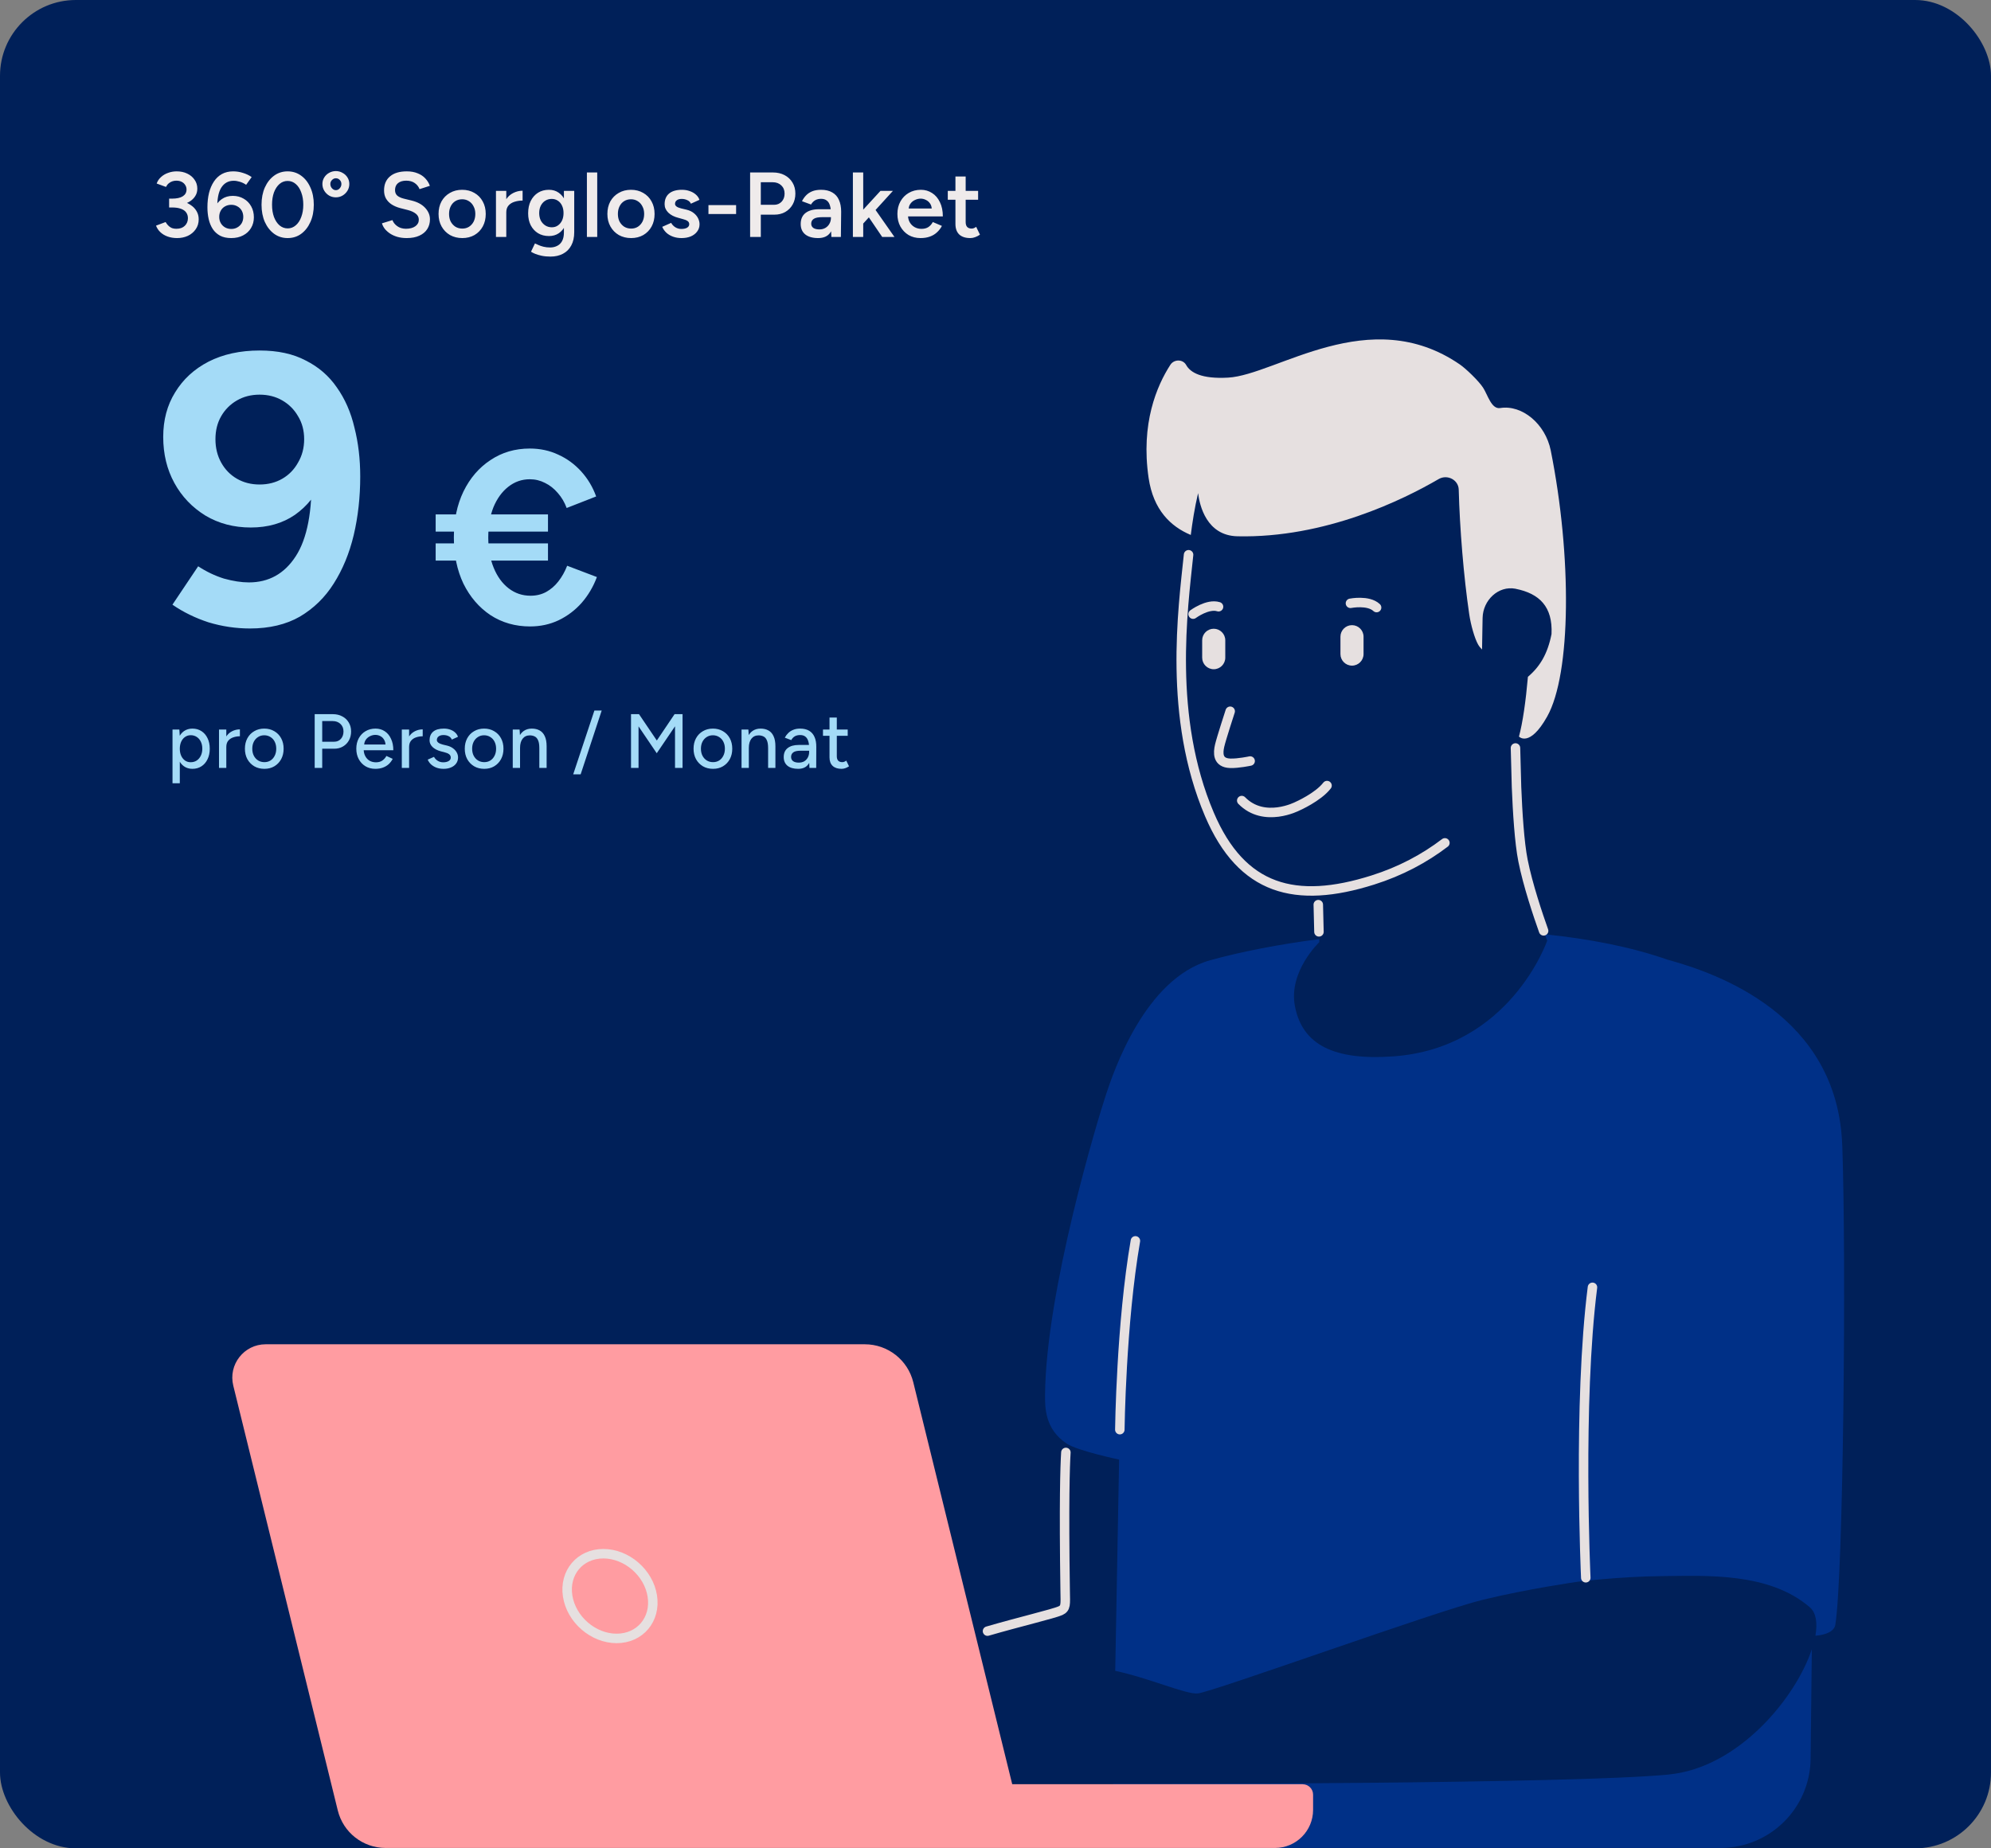 <?xml version="1.0" encoding="UTF-8"?> <svg xmlns="http://www.w3.org/2000/svg" width="420" height="390" viewBox="0 0 420 390" fill="none"><rect x="0" y="0" width="420" height="390" fill="#808080" stroke="none"/><g clip-path="url(#clip0_598_445)"><rect width="420" height="390" rx="16" fill="#002059"></rect><path d="M37.366 50.233C36.627 50.233 35.953 50.123 35.344 49.903C34.735 49.682 34.223 49.371 33.808 48.969C33.393 48.568 33.095 48.114 32.914 47.608L34.936 46.85C35.04 47.032 35.182 47.233 35.364 47.453C35.545 47.673 35.785 47.868 36.083 48.036C36.381 48.192 36.764 48.27 37.23 48.27C37.969 48.27 38.552 48.062 38.98 47.647C39.421 47.22 39.641 46.682 39.641 46.034C39.641 45.567 39.518 45.165 39.272 44.828C39.038 44.491 38.669 44.232 38.163 44.05C37.671 43.869 37.049 43.778 36.297 43.778H35.675V42.184H36.239C37.029 42.184 37.762 42.275 38.436 42.456C39.123 42.638 39.725 42.91 40.244 43.273C40.775 43.623 41.184 44.05 41.469 44.556C41.767 45.062 41.916 45.632 41.916 46.267C41.916 47.084 41.702 47.79 41.274 48.386C40.859 48.983 40.309 49.443 39.622 49.767C38.935 50.078 38.183 50.233 37.366 50.233ZM35.675 43.428V41.912H36.297C37.295 41.912 38.053 41.743 38.572 41.406C39.09 41.069 39.349 40.596 39.349 39.987C39.349 39.637 39.259 39.326 39.077 39.054C38.909 38.769 38.662 38.542 38.338 38.373C38.014 38.205 37.632 38.12 37.191 38.12C36.906 38.12 36.627 38.166 36.355 38.257C36.083 38.347 35.83 38.49 35.597 38.684C35.364 38.879 35.169 39.131 35.014 39.443L33.05 38.723C33.244 38.179 33.555 37.719 33.983 37.343C34.411 36.954 34.91 36.662 35.48 36.468C36.051 36.26 36.647 36.157 37.269 36.157C38.099 36.157 38.837 36.312 39.486 36.623C40.147 36.934 40.665 37.369 41.041 37.926C41.43 38.47 41.624 39.099 41.624 39.812C41.624 40.408 41.475 40.933 41.177 41.387C40.892 41.84 40.497 42.223 39.991 42.534C39.486 42.832 38.909 43.059 38.261 43.214C37.626 43.357 36.945 43.428 36.219 43.428H35.675ZM48.772 50.233C47.852 50.233 47.068 50.065 46.42 49.728C45.785 49.378 45.273 48.911 44.884 48.328C44.495 47.732 44.21 47.045 44.028 46.267C43.847 45.476 43.756 44.634 43.756 43.739C43.756 42.651 43.866 41.646 44.087 40.726C44.32 39.805 44.663 39.002 45.117 38.315C45.571 37.628 46.135 37.096 46.809 36.721C47.495 36.345 48.293 36.157 49.2 36.157C49.9 36.157 50.587 36.267 51.261 36.487C51.948 36.695 52.557 36.986 53.089 37.362L51.922 38.995C51.52 38.71 51.08 38.496 50.6 38.354C50.133 38.211 49.699 38.14 49.297 38.14C48.169 38.14 47.295 38.626 46.672 39.598C46.063 40.57 45.785 42.08 45.836 44.128L45.37 43.778C45.668 43.039 46.141 42.45 46.789 42.009C47.437 41.555 48.208 41.328 49.103 41.328C49.971 41.328 50.742 41.529 51.416 41.931C52.09 42.32 52.615 42.858 52.991 43.545C53.367 44.219 53.555 44.99 53.555 45.859C53.555 46.701 53.354 47.453 52.953 48.114C52.564 48.775 52.006 49.294 51.28 49.669C50.568 50.045 49.731 50.233 48.772 50.233ZM48.792 48.309C49.271 48.309 49.699 48.198 50.075 47.978C50.464 47.758 50.768 47.459 50.989 47.084C51.209 46.695 51.319 46.254 51.319 45.761C51.319 45.269 51.209 44.828 50.989 44.439C50.768 44.05 50.464 43.752 50.075 43.545C49.699 43.325 49.271 43.214 48.792 43.214C48.299 43.214 47.858 43.325 47.47 43.545C47.094 43.752 46.795 44.05 46.575 44.439C46.355 44.828 46.245 45.269 46.245 45.761C46.245 46.254 46.355 46.695 46.575 47.084C46.795 47.459 47.094 47.758 47.47 47.978C47.858 48.198 48.299 48.309 48.792 48.309ZM60.673 50.233C59.61 50.233 58.664 49.935 57.834 49.339C57.005 48.73 56.35 47.9 55.87 46.85C55.404 45.787 55.17 44.569 55.17 43.195C55.17 41.821 55.404 40.609 55.87 39.559C56.35 38.496 56.998 37.667 57.815 37.071C58.644 36.461 59.597 36.157 60.673 36.157C61.749 36.157 62.701 36.461 63.531 37.071C64.361 37.667 65.009 38.496 65.475 39.559C65.955 40.609 66.195 41.821 66.195 43.195C66.195 44.569 65.955 45.787 65.475 46.85C65.009 47.9 64.361 48.73 63.531 49.339C62.714 49.935 61.762 50.233 60.673 50.233ZM60.692 48.192C61.327 48.192 61.891 47.978 62.384 47.55C62.889 47.122 63.278 46.533 63.55 45.781C63.836 45.029 63.978 44.167 63.978 43.195C63.978 42.223 63.836 41.361 63.55 40.609C63.278 39.844 62.889 39.248 62.384 38.82C61.891 38.393 61.321 38.179 60.673 38.179C60.025 38.179 59.454 38.393 58.962 38.82C58.469 39.248 58.08 39.838 57.795 40.59C57.523 41.341 57.387 42.21 57.387 43.195C57.387 44.167 57.523 45.029 57.795 45.781C58.08 46.533 58.469 47.122 58.962 47.55C59.467 47.978 60.044 48.192 60.692 48.192ZM70.849 41.639C70.331 41.639 69.858 41.516 69.43 41.27C69.002 41.011 68.659 40.667 68.399 40.24C68.14 39.812 68.01 39.339 68.01 38.82C68.01 38.315 68.14 37.855 68.399 37.44C68.659 37.025 69.002 36.701 69.43 36.468C69.87 36.221 70.344 36.098 70.849 36.098C71.355 36.098 71.821 36.221 72.249 36.468C72.69 36.701 73.04 37.025 73.299 37.44C73.558 37.855 73.688 38.315 73.688 38.82C73.688 39.339 73.558 39.812 73.299 40.24C73.04 40.667 72.69 41.011 72.249 41.27C71.821 41.516 71.355 41.639 70.849 41.639ZM70.849 40.123C71.173 40.123 71.445 39.993 71.666 39.734C71.899 39.475 72.016 39.17 72.016 38.82C72.016 38.483 71.899 38.198 71.666 37.965C71.445 37.731 71.173 37.615 70.849 37.615C70.538 37.615 70.266 37.738 70.032 37.984C69.799 38.218 69.683 38.496 69.683 38.82C69.683 39.17 69.799 39.475 70.032 39.734C70.266 39.993 70.538 40.123 70.849 40.123ZM85.8 50.233C85.087 50.233 84.432 50.149 83.836 49.981C83.253 49.812 82.734 49.579 82.281 49.281C81.84 48.983 81.47 48.652 81.172 48.289C80.887 47.913 80.686 47.524 80.57 47.122L82.786 46.442C82.955 46.922 83.285 47.343 83.778 47.706C84.27 48.069 84.879 48.257 85.605 48.27C86.448 48.27 87.115 48.095 87.608 47.745C88.1 47.395 88.347 46.934 88.347 46.364C88.347 45.846 88.139 45.424 87.725 45.1C87.31 44.763 86.752 44.504 86.052 44.323L84.38 43.895C83.745 43.726 83.168 43.48 82.65 43.156C82.144 42.832 81.743 42.424 81.445 41.931C81.159 41.439 81.017 40.855 81.017 40.181C81.017 38.911 81.432 37.926 82.261 37.226C83.091 36.513 84.277 36.157 85.819 36.157C86.688 36.157 87.446 36.293 88.094 36.565C88.755 36.824 89.299 37.187 89.727 37.654C90.155 38.107 90.472 38.626 90.68 39.209L88.502 39.909C88.308 39.391 87.971 38.963 87.491 38.626C87.012 38.289 86.415 38.12 85.703 38.12C84.964 38.12 84.38 38.295 83.953 38.645C83.538 38.995 83.331 39.481 83.331 40.104C83.331 40.609 83.493 41.004 83.817 41.29C84.154 41.562 84.607 41.769 85.178 41.912L86.85 42.32C88.068 42.618 89.014 43.13 89.688 43.856C90.362 44.582 90.699 45.386 90.699 46.267C90.699 47.045 90.511 47.732 90.135 48.328C89.76 48.924 89.202 49.391 88.463 49.728C87.737 50.065 86.85 50.233 85.8 50.233ZM97.528 50.233C96.556 50.233 95.687 50.019 94.922 49.592C94.171 49.151 93.581 48.548 93.153 47.783C92.725 47.019 92.512 46.137 92.512 45.139C92.512 44.141 92.719 43.26 93.134 42.495C93.561 41.73 94.151 41.134 94.903 40.706C95.655 40.266 96.517 40.045 97.489 40.045C98.461 40.045 99.323 40.266 100.075 40.706C100.827 41.134 101.41 41.73 101.825 42.495C102.253 43.26 102.466 44.141 102.466 45.139C102.466 46.137 102.259 47.019 101.844 47.783C101.429 48.548 100.846 49.151 100.094 49.592C99.343 50.019 98.487 50.233 97.528 50.233ZM97.528 48.231C98.059 48.231 98.532 48.101 98.947 47.842C99.362 47.57 99.686 47.207 99.919 46.753C100.153 46.286 100.269 45.748 100.269 45.139C100.269 44.53 100.146 43.999 99.9 43.545C99.667 43.078 99.343 42.715 98.928 42.456C98.513 42.184 98.033 42.048 97.489 42.048C96.945 42.048 96.465 42.178 96.05 42.437C95.635 42.696 95.311 43.059 95.078 43.526C94.845 43.992 94.728 44.53 94.728 45.139C94.728 45.748 94.845 46.286 95.078 46.753C95.324 47.207 95.655 47.57 96.07 47.842C96.497 48.101 96.984 48.231 97.528 48.231ZM106.062 44.828C106.062 43.778 106.263 42.916 106.664 42.242C107.066 41.568 107.585 41.069 108.22 40.745C108.868 40.408 109.542 40.24 110.242 40.24V42.32C109.646 42.32 109.082 42.404 108.55 42.573C108.032 42.728 107.611 42.988 107.287 43.35C106.963 43.714 106.8 44.193 106.8 44.789L106.062 44.828ZM104.623 50V40.279H106.8V50H104.623ZM116.136 54.141C115.449 54.141 114.827 54.083 114.269 53.966C113.725 53.85 113.265 53.714 112.889 53.558C112.513 53.403 112.221 53.253 112.014 53.111L112.85 51.361C113.031 51.452 113.271 51.562 113.569 51.691C113.88 51.834 114.243 51.957 114.658 52.061C115.073 52.165 115.54 52.217 116.058 52.217C116.615 52.217 117.114 52.1 117.555 51.867C117.996 51.646 118.339 51.303 118.586 50.836C118.832 50.369 118.955 49.773 118.955 49.047V40.279H121.133V48.989C121.133 50.091 120.925 51.024 120.51 51.789C120.096 52.566 119.512 53.15 118.761 53.539C118.009 53.94 117.134 54.141 116.136 54.141ZM115.805 49.806C114.924 49.806 114.153 49.605 113.492 49.203C112.843 48.801 112.331 48.244 111.956 47.531C111.593 46.805 111.411 45.969 111.411 45.023C111.411 44.012 111.593 43.137 111.956 42.398C112.331 41.659 112.843 41.082 113.492 40.667C114.153 40.253 114.924 40.045 115.805 40.045C116.596 40.045 117.283 40.253 117.866 40.667C118.462 41.082 118.923 41.666 119.247 42.417C119.571 43.156 119.733 44.031 119.733 45.042C119.733 46.001 119.571 46.837 119.247 47.55C118.923 48.263 118.462 48.821 117.866 49.222C117.283 49.611 116.596 49.806 115.805 49.806ZM116.408 47.959C116.901 47.959 117.328 47.829 117.691 47.57C118.067 47.31 118.359 46.96 118.566 46.52C118.774 46.066 118.877 45.548 118.877 44.964C118.877 44.368 118.774 43.85 118.566 43.409C118.359 42.955 118.067 42.605 117.691 42.359C117.315 42.1 116.881 41.97 116.389 41.97C115.87 41.97 115.41 42.1 115.008 42.359C114.619 42.605 114.308 42.955 114.075 43.409C113.855 43.85 113.744 44.368 113.744 44.964C113.744 45.548 113.855 46.066 114.075 46.52C114.308 46.96 114.626 47.31 115.028 47.57C115.429 47.829 115.89 47.959 116.408 47.959ZM123.807 50V36.39H125.985V50H123.807ZM133.143 50.233C132.171 50.233 131.303 50.019 130.538 49.592C129.786 49.151 129.197 48.548 128.769 47.783C128.341 47.019 128.127 46.137 128.127 45.139C128.127 44.141 128.335 43.26 128.749 42.495C129.177 41.73 129.767 41.134 130.519 40.706C131.27 40.266 132.132 40.045 133.105 40.045C134.077 40.045 134.939 40.266 135.691 40.706C136.442 41.134 137.026 41.73 137.44 42.495C137.868 43.26 138.082 44.141 138.082 45.139C138.082 46.137 137.875 47.019 137.46 47.783C137.045 48.548 136.462 49.151 135.71 49.592C134.958 50.019 134.103 50.233 133.143 50.233ZM133.143 48.231C133.675 48.231 134.148 48.101 134.563 47.842C134.978 47.57 135.302 47.207 135.535 46.753C135.768 46.286 135.885 45.748 135.885 45.139C135.885 44.53 135.762 43.999 135.516 43.545C135.282 43.078 134.958 42.715 134.543 42.456C134.129 42.184 133.649 42.048 133.105 42.048C132.56 42.048 132.081 42.178 131.666 42.437C131.251 42.696 130.927 43.059 130.694 43.526C130.46 43.992 130.344 44.53 130.344 45.139C130.344 45.748 130.46 46.286 130.694 46.753C130.94 47.207 131.27 47.57 131.685 47.842C132.113 48.101 132.599 48.231 133.143 48.231ZM143.777 50.233C143.129 50.233 142.533 50.136 141.988 49.942C141.444 49.747 140.977 49.475 140.588 49.125C140.2 48.762 139.901 48.341 139.694 47.861L141.58 47.025C141.774 47.388 142.06 47.693 142.436 47.939C142.824 48.185 143.252 48.309 143.719 48.309C144.224 48.309 144.626 48.224 144.924 48.056C145.235 47.874 145.391 47.628 145.391 47.317C145.391 47.019 145.274 46.792 145.041 46.636C144.808 46.468 144.477 46.332 144.049 46.228L143.135 45.975C142.215 45.742 141.496 45.373 140.977 44.867C140.459 44.349 140.2 43.759 140.2 43.098C140.2 42.126 140.511 41.374 141.133 40.842C141.768 40.311 142.675 40.045 143.855 40.045C144.451 40.045 144.996 40.136 145.488 40.317C145.994 40.486 146.428 40.732 146.791 41.056C147.154 41.367 147.406 41.737 147.549 42.164L145.741 42.981C145.611 42.657 145.365 42.411 145.002 42.242C144.639 42.061 144.237 41.97 143.797 41.97C143.356 41.97 143.012 42.067 142.766 42.262C142.52 42.443 142.397 42.702 142.397 43.039C142.397 43.234 142.507 43.415 142.727 43.584C142.948 43.739 143.265 43.869 143.68 43.973L144.827 44.245C145.462 44.4 145.981 44.647 146.382 44.984C146.784 45.308 147.082 45.677 147.277 46.092C147.471 46.494 147.568 46.902 147.568 47.317C147.568 47.9 147.4 48.412 147.063 48.853C146.739 49.294 146.292 49.637 145.721 49.883C145.151 50.117 144.503 50.233 143.777 50.233ZM149.448 45.159V43.273H155.281V45.159H149.448ZM158.236 50V36.39H163.039C163.972 36.39 164.795 36.578 165.508 36.954C166.221 37.33 166.778 37.855 167.18 38.529C167.582 39.19 167.783 39.961 167.783 40.842C167.783 41.698 167.595 42.463 167.219 43.137C166.843 43.811 166.318 44.342 165.644 44.731C164.983 45.107 164.212 45.295 163.33 45.295H160.492V50H158.236ZM160.492 43.214H163.291C163.939 43.214 164.471 42.994 164.886 42.553C165.3 42.113 165.508 41.542 165.508 40.842C165.508 40.13 165.275 39.553 164.808 39.112C164.341 38.671 163.739 38.451 163 38.451H160.492V43.214ZM175.382 50L175.285 48.172V45.003C175.285 44.342 175.213 43.791 175.071 43.35C174.941 42.897 174.721 42.553 174.41 42.32C174.112 42.074 173.71 41.951 173.204 41.951C172.738 41.951 172.329 42.048 171.979 42.242C171.629 42.437 171.331 42.741 171.085 43.156L169.18 42.456C169.387 42.028 169.659 41.633 169.996 41.27C170.346 40.894 170.78 40.596 171.299 40.376C171.83 40.155 172.465 40.045 173.204 40.045C174.15 40.045 174.941 40.233 175.576 40.609C176.211 40.972 176.678 41.497 176.976 42.184C177.287 42.871 177.443 43.7 177.443 44.673L177.384 50H175.382ZM172.582 50.233C171.415 50.233 170.508 49.974 169.86 49.456C169.225 48.937 168.907 48.205 168.907 47.258C168.907 46.248 169.244 45.476 169.918 44.945C170.605 44.413 171.558 44.148 172.776 44.148H175.382V45.82H173.476C172.608 45.82 171.999 45.943 171.649 46.189C171.299 46.422 171.124 46.76 171.124 47.2C171.124 47.576 171.273 47.874 171.571 48.095C171.882 48.302 172.31 48.406 172.854 48.406C173.347 48.406 173.775 48.295 174.137 48.075C174.5 47.855 174.779 47.563 174.974 47.2C175.181 46.837 175.285 46.429 175.285 45.975H175.926C175.926 47.297 175.661 48.341 175.129 49.106C174.598 49.857 173.749 50.233 172.582 50.233ZM181.998 47.278L180.676 45.781L185.731 40.279H188.356L181.998 47.278ZM179.917 50V36.39H182.095V50H179.917ZM186.1 50L182.678 44.964L184.098 43.448L188.686 50H186.1ZM194.187 50.233C193.241 50.233 192.398 50.019 191.659 49.592C190.934 49.151 190.357 48.548 189.929 47.783C189.514 47.019 189.307 46.137 189.307 45.139C189.307 44.141 189.521 43.26 189.949 42.495C190.376 41.73 190.96 41.134 191.698 40.706C192.45 40.266 193.306 40.045 194.265 40.045C195.133 40.045 195.917 40.272 196.617 40.726C197.317 41.166 197.868 41.808 198.27 42.651C198.685 43.493 198.892 44.498 198.892 45.664H191.251L191.543 45.392C191.543 45.988 191.672 46.507 191.932 46.947C192.191 47.375 192.534 47.706 192.962 47.939C193.39 48.172 193.863 48.289 194.382 48.289C194.978 48.289 195.47 48.159 195.859 47.9C196.248 47.628 196.553 47.278 196.773 46.85L198.698 47.667C198.426 48.185 198.076 48.639 197.648 49.028C197.233 49.417 196.734 49.715 196.151 49.922C195.58 50.13 194.926 50.233 194.187 50.233ZM191.679 44.264L191.368 43.992H196.851L196.559 44.264C196.559 43.733 196.442 43.299 196.209 42.962C195.976 42.612 195.678 42.352 195.315 42.184C194.965 42.002 194.595 41.912 194.207 41.912C193.818 41.912 193.429 42.002 193.04 42.184C192.651 42.352 192.327 42.612 192.068 42.962C191.809 43.299 191.679 43.733 191.679 44.264ZM204.699 50.233C203.675 50.233 202.89 49.981 202.346 49.475C201.815 48.957 201.549 48.218 201.549 47.258V37.245H203.707V46.85C203.707 47.304 203.811 47.647 204.018 47.881C204.239 48.114 204.556 48.231 204.971 48.231C205.101 48.231 205.243 48.205 205.399 48.153C205.554 48.101 205.729 48.004 205.924 47.861L206.721 49.514C206.384 49.747 206.047 49.922 205.71 50.039C205.373 50.169 205.036 50.233 204.699 50.233ZM199.935 42.145V40.279H206.332V42.145H199.935Z" fill="#EFEBEB"></path><path d="M54.764 73.957C58.599 73.957 61.84 74.659 64.486 76.063C67.186 77.413 69.374 79.304 71.048 81.734C72.776 84.164 74.018 87 74.774 90.24C75.585 93.427 75.99 96.856 75.99 100.529C75.99 104.903 75.531 109.035 74.612 112.924C73.694 116.758 72.29 120.161 70.4 123.131C68.564 126.048 66.187 128.37 63.271 130.098C60.354 131.773 56.844 132.61 52.739 132.61C49.769 132.61 46.852 132.178 43.99 131.313C41.181 130.395 38.643 129.153 36.375 127.587L41.803 119.486C43.531 120.62 45.34 121.484 47.23 122.078C49.175 122.618 50.93 122.888 52.496 122.888C56.709 122.888 60.003 121.052 62.38 117.379C64.81 113.653 65.917 107.847 65.701 99.962L67.969 101.42C66.727 104.39 64.81 106.794 62.218 108.63C59.625 110.412 56.52 111.303 52.901 111.303C49.337 111.303 46.15 110.466 43.342 108.792C40.533 107.064 38.346 104.768 36.78 101.906C35.214 99.044 34.43 95.803 34.43 92.185C34.43 88.62 35.267 85.488 36.942 82.787C38.616 80.033 40.965 77.872 43.99 76.306C47.068 74.74 50.66 73.957 54.764 73.957ZM54.764 83.273C52.982 83.273 51.389 83.678 49.985 84.488C48.581 85.299 47.473 86.406 46.663 87.81C45.853 89.214 45.448 90.834 45.448 92.671C45.448 94.507 45.853 96.154 46.663 97.612C47.473 99.071 48.581 100.205 49.985 101.015C51.389 101.825 52.982 102.23 54.764 102.23C56.547 102.23 58.14 101.825 59.544 101.015C60.948 100.205 62.056 99.071 62.866 97.612C63.73 96.154 64.162 94.507 64.162 92.671C64.162 90.834 63.73 89.214 62.866 87.81C62.056 86.406 60.948 85.299 59.544 84.488C58.14 83.678 56.547 83.273 54.764 83.273ZM111.813 132.179C108.702 132.179 105.92 131.384 103.465 129.794C101.046 128.169 99.145 125.957 97.762 123.157C96.414 120.323 95.74 117.074 95.74 113.41C95.74 109.746 96.414 106.514 97.762 103.714C99.145 100.88 101.046 98.668 103.465 97.078C105.885 95.453 108.65 94.641 111.761 94.641C113.939 94.641 115.943 95.073 117.775 95.937C119.607 96.767 121.215 97.942 122.597 99.463C123.98 100.984 125.034 102.746 125.76 104.751L119.538 107.188C119.089 105.978 118.467 104.924 117.672 104.025C116.877 103.092 115.978 102.383 114.976 101.9C113.973 101.381 112.902 101.122 111.761 101.122C110.067 101.122 108.547 101.658 107.198 102.729C105.885 103.766 104.848 105.201 104.088 107.032C103.362 108.864 102.999 110.99 102.999 113.41C102.999 115.795 103.379 117.921 104.139 119.787C104.9 121.654 105.954 123.105 107.302 124.142C108.65 125.179 110.188 125.698 111.917 125.698C113.126 125.698 114.215 125.438 115.183 124.92C116.185 124.367 117.05 123.624 117.775 122.691C118.536 121.723 119.158 120.617 119.642 119.372L125.916 121.757C125.155 123.797 124.084 125.611 122.701 127.201C121.318 128.757 119.694 129.984 117.827 130.882C115.995 131.747 113.991 132.179 111.813 132.179ZM91.903 118.283V114.654H115.598V118.283H91.903ZM91.903 112.165V108.536H115.598V112.165H91.903Z" fill="#A4DBF7"></path><path d="M36.391 165.27V153.928H37.833L37.93 155.419V165.27H36.391ZM40.587 162.224C39.907 162.224 39.312 162.046 38.805 161.689C38.308 161.333 37.924 160.836 37.654 160.198C37.384 159.561 37.249 158.821 37.249 157.979C37.249 157.125 37.384 156.386 37.654 155.759C37.924 155.122 38.308 154.625 38.805 154.268C39.312 153.912 39.907 153.734 40.587 153.734C41.311 153.734 41.948 153.912 42.499 154.268C43.05 154.625 43.477 155.122 43.779 155.759C44.092 156.386 44.249 157.125 44.249 157.979C44.249 158.821 44.092 159.561 43.779 160.198C43.477 160.836 43.05 161.333 42.499 161.689C41.948 162.046 41.311 162.224 40.587 162.224ZM40.214 160.83C40.7 160.83 41.127 160.712 41.494 160.474C41.862 160.225 42.148 159.891 42.353 159.469C42.569 159.037 42.677 158.54 42.677 157.979C42.677 157.417 42.575 156.926 42.369 156.504C42.164 156.072 41.878 155.737 41.511 155.5C41.143 155.251 40.717 155.127 40.231 155.127C39.788 155.127 39.388 155.251 39.032 155.5C38.686 155.737 38.416 156.072 38.221 156.504C38.027 156.936 37.93 157.428 37.93 157.979C37.93 158.54 38.027 159.037 38.221 159.469C38.416 159.891 38.686 160.225 39.032 160.474C39.377 160.712 39.772 160.83 40.214 160.83ZM47.139 157.671C47.139 156.796 47.306 156.083 47.641 155.532C47.976 154.981 48.408 154.571 48.938 154.301C49.467 154.031 50.023 153.896 50.606 153.896V155.354C50.12 155.354 49.656 155.43 49.213 155.581C48.781 155.721 48.424 155.959 48.144 156.294C47.873 156.618 47.739 157.061 47.739 157.622L47.139 157.671ZM46.199 162.029V153.928H47.739V162.029H46.199ZM55.779 162.224C54.969 162.224 54.256 162.046 53.64 161.689C53.025 161.322 52.539 160.82 52.182 160.182C51.837 159.545 51.664 158.81 51.664 157.979C51.664 157.147 51.837 156.413 52.182 155.775C52.528 155.138 53.008 154.641 53.624 154.285C54.24 153.917 54.947 153.734 55.747 153.734C56.546 153.734 57.254 153.917 57.869 154.285C58.485 154.641 58.966 155.138 59.311 155.775C59.657 156.413 59.83 157.147 59.83 157.979C59.83 158.81 59.657 159.545 59.311 160.182C58.966 160.82 58.485 161.322 57.869 161.689C57.264 162.046 56.568 162.224 55.779 162.224ZM55.779 160.814C56.265 160.814 56.697 160.695 57.075 160.458C57.453 160.209 57.745 159.874 57.95 159.453C58.166 159.032 58.274 158.54 58.274 157.979C58.274 157.417 58.166 156.926 57.95 156.504C57.745 156.083 57.448 155.754 57.059 155.516C56.67 155.268 56.233 155.143 55.747 155.143C55.25 155.143 54.812 155.268 54.434 155.516C54.056 155.754 53.759 156.083 53.543 156.504C53.327 156.926 53.219 157.417 53.219 157.979C53.219 158.54 53.327 159.032 53.543 159.453C53.759 159.874 54.062 160.209 54.451 160.458C54.839 160.695 55.282 160.814 55.779 160.814ZM66.383 162.029V150.688H70.207C70.963 150.688 71.627 150.844 72.2 151.158C72.783 151.46 73.237 151.887 73.561 152.438C73.896 152.978 74.063 153.609 74.063 154.333C74.063 155.035 73.912 155.662 73.61 156.213C73.307 156.764 72.886 157.196 72.346 157.509C71.817 157.822 71.206 157.979 70.515 157.979H67.971V162.029H66.383ZM67.971 156.504H70.499C71.071 156.504 71.541 156.304 71.908 155.905C72.276 155.494 72.459 154.97 72.459 154.333C72.459 153.674 72.243 153.145 71.811 152.745C71.39 152.346 70.85 152.146 70.191 152.146H67.971V156.504ZM79.196 162.224C78.408 162.224 77.711 162.046 77.106 161.689C76.501 161.322 76.026 160.82 75.68 160.182C75.335 159.545 75.162 158.81 75.162 157.979C75.162 157.147 75.335 156.413 75.68 155.775C76.026 155.138 76.501 154.641 77.106 154.285C77.722 153.917 78.424 153.734 79.212 153.734C79.958 153.734 80.611 153.923 81.173 154.301C81.735 154.668 82.172 155.197 82.485 155.889C82.809 156.569 82.971 157.374 82.971 158.303H76.426L76.717 158.06C76.717 158.632 76.831 159.129 77.058 159.55C77.284 159.972 77.592 160.296 77.981 160.523C78.37 160.739 78.813 160.847 79.31 160.847C79.85 160.847 80.298 160.722 80.654 160.474C81.022 160.215 81.308 159.891 81.513 159.502L82.842 160.117C82.626 160.539 82.345 160.911 81.999 161.235C81.654 161.549 81.243 161.792 80.768 161.965C80.303 162.137 79.779 162.224 79.196 162.224ZM76.814 157.331L76.507 157.088H81.627L81.335 157.331C81.335 156.855 81.238 156.45 81.043 156.115C80.849 155.77 80.59 155.511 80.266 155.338C79.942 155.154 79.58 155.062 79.18 155.062C78.791 155.062 78.413 155.154 78.046 155.338C77.689 155.511 77.392 155.764 77.155 156.099C76.928 156.434 76.814 156.845 76.814 157.331ZM85.701 157.671C85.701 156.796 85.869 156.083 86.204 155.532C86.538 154.981 86.97 154.571 87.5 154.301C88.029 154.031 88.585 153.896 89.169 153.896V155.354C88.683 155.354 88.218 155.43 87.775 155.581C87.343 155.721 86.987 155.959 86.706 156.294C86.436 156.618 86.301 157.061 86.301 157.622L85.701 157.671ZM84.761 162.029V153.928H86.301V162.029H84.761ZM93.58 162.224C93.007 162.224 92.494 162.137 92.041 161.965C91.598 161.792 91.22 161.559 90.906 161.268C90.604 160.976 90.377 160.647 90.226 160.279L91.555 159.696C91.727 160.031 91.987 160.306 92.332 160.523C92.678 160.739 93.061 160.847 93.483 160.847C93.947 160.847 94.331 160.76 94.633 160.587C94.936 160.415 95.087 160.171 95.087 159.858C95.087 159.556 94.973 159.318 94.746 159.145C94.52 158.972 94.19 158.832 93.758 158.724L92.997 158.53C92.24 158.324 91.652 158.017 91.231 157.606C90.82 157.196 90.615 156.731 90.615 156.213C90.615 155.424 90.869 154.814 91.376 154.382C91.884 153.95 92.635 153.734 93.629 153.734C94.115 153.734 94.557 153.804 94.957 153.944C95.368 154.085 95.713 154.285 95.994 154.544C96.286 154.803 96.491 155.111 96.61 155.467L95.314 156.051C95.184 155.727 94.963 155.489 94.649 155.338C94.336 155.176 93.969 155.095 93.547 155.095C93.115 155.095 92.775 155.192 92.527 155.386C92.278 155.57 92.154 155.829 92.154 156.164C92.154 156.348 92.257 156.526 92.462 156.699C92.678 156.861 92.991 156.996 93.402 157.104L94.277 157.314C94.806 157.444 95.243 157.644 95.589 157.914C95.935 158.173 96.194 158.47 96.367 158.805C96.54 159.129 96.626 159.469 96.626 159.826C96.626 160.312 96.491 160.739 96.221 161.106C95.962 161.462 95.6 161.738 95.135 161.932C94.682 162.127 94.163 162.224 93.58 162.224ZM102.158 162.224C101.348 162.224 100.635 162.046 100.02 161.689C99.404 161.322 98.918 160.82 98.561 160.182C98.216 159.545 98.043 158.81 98.043 157.979C98.043 157.147 98.216 156.413 98.561 155.775C98.907 155.138 99.388 154.641 100.003 154.285C100.619 153.917 101.327 153.734 102.126 153.734C102.925 153.734 103.633 153.917 104.248 154.285C104.864 154.641 105.345 155.138 105.69 155.775C106.036 156.413 106.209 157.147 106.209 157.979C106.209 158.81 106.036 159.545 105.69 160.182C105.345 160.82 104.864 161.322 104.248 161.689C103.644 162.046 102.947 162.224 102.158 162.224ZM102.158 160.814C102.644 160.814 103.076 160.695 103.454 160.458C103.833 160.209 104.124 159.874 104.329 159.453C104.545 159.032 104.653 158.54 104.653 157.979C104.653 157.417 104.545 156.926 104.329 156.504C104.124 156.083 103.827 155.754 103.438 155.516C103.049 155.268 102.612 155.143 102.126 155.143C101.629 155.143 101.192 155.268 100.813 155.516C100.435 155.754 100.138 156.083 99.922 156.504C99.706 156.926 99.598 157.417 99.598 157.979C99.598 158.54 99.706 159.032 99.922 159.453C100.138 159.874 100.441 160.209 100.83 160.458C101.219 160.695 101.661 160.814 102.158 160.814ZM108.165 162.029V153.928H109.607L109.704 155.419V162.029H108.165ZM113.771 162.029V157.882H115.31V162.029H113.771ZM113.771 157.882C113.771 157.147 113.684 156.591 113.511 156.213C113.349 155.824 113.117 155.554 112.815 155.403C112.523 155.251 112.183 155.17 111.794 155.16C111.135 155.16 110.622 155.392 110.255 155.856C109.888 156.321 109.704 156.974 109.704 157.817H109.04C109.04 156.963 109.164 156.234 109.412 155.629C109.671 155.014 110.033 154.544 110.498 154.22C110.973 153.896 111.535 153.734 112.183 153.734C112.82 153.734 113.371 153.863 113.836 154.123C114.311 154.382 114.673 154.787 114.921 155.338C115.18 155.878 115.31 156.591 115.31 157.476V157.882H113.771ZM120.915 163.39L125.387 149.926H126.926L122.487 163.39H120.915ZM133.112 162.029V150.688H134.797L138.556 156.245L142.299 150.688H143.984V162.029H142.396V153.248L138.54 158.935L134.7 153.264V162.029H133.112ZM150.42 162.224C149.61 162.224 148.897 162.046 148.282 161.689C147.666 161.322 147.18 160.82 146.823 160.182C146.478 159.545 146.305 158.81 146.305 157.979C146.305 157.147 146.478 156.413 146.823 155.775C147.169 155.138 147.65 154.641 148.265 154.285C148.881 153.917 149.589 153.734 150.388 153.734C151.187 153.734 151.895 153.917 152.51 154.285C153.126 154.641 153.607 155.138 153.952 155.775C154.298 156.413 154.471 157.147 154.471 157.979C154.471 158.81 154.298 159.545 153.952 160.182C153.607 160.82 153.126 161.322 152.51 161.689C151.906 162.046 151.209 162.224 150.42 162.224ZM150.42 160.814C150.906 160.814 151.338 160.695 151.716 160.458C152.095 160.209 152.386 159.874 152.591 159.453C152.807 159.032 152.915 158.54 152.915 157.979C152.915 157.417 152.807 156.926 152.591 156.504C152.386 156.083 152.089 155.754 151.7 155.516C151.311 155.268 150.874 155.143 150.388 155.143C149.891 155.143 149.454 155.268 149.076 155.516C148.697 155.754 148.4 156.083 148.184 156.504C147.968 156.926 147.86 157.417 147.86 157.979C147.86 158.54 147.968 159.032 148.184 159.453C148.4 159.874 148.703 160.209 149.092 160.458C149.481 160.695 149.923 160.814 150.42 160.814ZM156.427 162.029V153.928H157.869L157.966 155.419V162.029H156.427ZM162.033 162.029V157.882H163.572V162.029H162.033ZM162.033 157.882C162.033 157.147 161.946 156.591 161.773 156.213C161.611 155.824 161.379 155.554 161.077 155.403C160.785 155.251 160.445 155.17 160.056 155.16C159.397 155.16 158.884 155.392 158.517 155.856C158.15 156.321 157.966 156.974 157.966 157.817H157.302C157.302 156.963 157.426 156.234 157.674 155.629C157.934 155.014 158.295 154.544 158.76 154.22C159.235 153.896 159.797 153.734 160.445 153.734C161.082 153.734 161.633 153.863 162.098 154.123C162.573 154.382 162.935 154.787 163.183 155.338C163.442 155.878 163.572 156.591 163.572 157.476V157.882H162.033ZM170.753 162.029L170.688 160.62V157.801C170.688 157.206 170.618 156.71 170.477 156.31C170.347 155.91 170.142 155.608 169.861 155.403C169.591 155.197 169.229 155.095 168.776 155.095C168.355 155.095 167.987 155.181 167.674 155.354C167.372 155.527 167.118 155.797 166.913 156.164L165.552 155.646C165.746 155.278 165.989 154.954 166.281 154.673C166.572 154.382 166.923 154.155 167.334 153.993C167.744 153.82 168.225 153.734 168.776 153.734C169.543 153.734 170.18 153.885 170.688 154.187C171.195 154.49 171.573 154.927 171.822 155.5C172.081 156.072 172.205 156.78 172.195 157.622L172.178 162.029H170.753ZM168.371 162.224C167.409 162.224 166.659 162.008 166.119 161.576C165.589 161.133 165.325 160.523 165.325 159.745C165.325 158.913 165.6 158.281 166.151 157.849C166.713 157.406 167.49 157.185 168.484 157.185H170.736V158.4H168.905C168.16 158.4 167.636 158.519 167.334 158.756C167.031 158.983 166.88 159.302 166.88 159.712C166.88 160.09 167.021 160.388 167.301 160.604C167.593 160.809 167.993 160.911 168.5 160.911C168.943 160.911 169.327 160.82 169.651 160.636C169.975 160.442 170.229 160.171 170.412 159.826C170.596 159.48 170.688 159.086 170.688 158.643H171.222C171.222 159.745 170.985 160.62 170.509 161.268C170.045 161.905 169.332 162.224 168.371 162.224ZM177.529 162.224C176.719 162.224 176.093 162.019 175.65 161.608C175.207 161.187 174.985 160.587 174.985 159.81V151.401H176.525V159.583C176.525 159.982 176.622 160.29 176.816 160.506C177.022 160.712 177.313 160.814 177.691 160.814C177.799 160.814 177.918 160.793 178.048 160.749C178.177 160.706 178.334 160.62 178.518 160.49L179.101 161.689C178.82 161.873 178.55 162.008 178.291 162.094C178.042 162.181 177.789 162.224 177.529 162.224ZM173.608 155.257V153.928H178.825V155.257H173.608Z" fill="#A4DBF7"></path></g><g clip-path="url(#clip1_598_445)"><path d="M282.766 138.01C282.766 139.356 283.857 140.448 285.203 140.448C286.549 140.448 287.64 139.356 287.64 138.01V134.346C287.64 132.999 286.549 131.907 285.203 131.907C283.857 131.907 282.766 132.999 282.766 134.346V138.01Z" fill="#E6E0E0"></path><path d="M253.597 138.768C253.597 140.115 254.688 141.207 256.034 141.207C257.38 141.207 258.471 140.115 258.471 138.768V135.104C258.471 133.757 257.38 132.665 256.034 132.665C254.688 132.665 253.597 133.757 253.597 135.104V138.768Z" fill="#E6E0E0"></path><path d="M352.077 374.424C331.582 376.431 240.143 376.419 240.143 376.419H234.815L234.57 389.908H362.955C373.378 389.908 381.842 381.518 381.947 371.087C382.017 364.179 382.098 356.069 382.203 347.995C378.834 358.193 366.779 372.977 352.077 374.412V374.424Z" fill="#003087"></path><path d="M388.616 241.649C387.66 214.146 362.174 205.372 352.008 202.559C351.949 202.548 351.891 202.536 351.821 202.513C344.08 199.794 335.196 198.079 325.892 197.145C326.196 197.974 326.382 198.475 326.382 198.475C326.382 198.475 318.594 221.147 293.878 222.898C281.496 223.773 274.734 220.529 273.161 212.291C271.761 204.986 278.302 198.802 278.302 198.802V198.149C269.663 199.269 261.782 200.821 255.346 202.594C241.437 206.433 234.827 226.386 233.323 230.914C231.458 236.515 220.65 272.418 220.452 294.25C220.429 297.085 220.452 301.578 225.034 304.612C227.331 306.129 236.074 307.972 236.074 307.972L235.258 352.546C242.312 354.039 250.228 357.563 252.665 357.318C255.906 356.98 303.135 339.885 312.846 337.54C322.558 335.195 332.818 333.748 332.818 333.748C332.818 333.748 341.701 332.628 350.76 332.558C359.842 332.488 373.226 331.706 381.807 339.162C383.101 340.294 383.428 342.441 382.961 345.136C385.246 344.961 386.937 344.191 387.158 342.826C388.837 332.744 389.502 266.607 388.627 241.637L388.616 241.649Z" fill="#003087"></path><path d="M274.804 376.466H213.526L192.657 291.66C191.503 286.957 187.283 283.643 182.433 283.643H56.042C51.471 283.643 48.114 287.937 49.21 292.371L71.256 382.008C72.399 386.652 76.561 389.92 81.341 389.92H268.963C273.393 389.92 276.996 386.326 276.996 381.88V378.671C276.996 377.458 276.016 376.478 274.804 376.478V376.466Z" fill="#FF9CA1"></path><path d="M261.024 113.156C279.538 113.576 296.047 105.42 303.473 101.091C305.315 100.017 307.67 101.254 307.717 103.319C307.927 111.394 308.754 121.627 309.932 129.597C310.258 131.825 311.063 134.684 311.797 135.979C312.031 136.388 312.322 136.738 312.637 137.053L312.718 132.269L312.753 130.402C312.823 126.61 316.099 123.552 319.655 124.218C319.69 124.218 319.714 124.229 319.749 124.241C324.738 125.244 327.571 128.01 327.292 133.786C326.476 137.951 324.843 140.67 322.313 142.805C321.859 147.998 321.218 152.455 320.425 155.419C320.425 155.419 322.652 157.811 326.359 151.218C331.465 142.164 331.594 117.345 327.128 95.046C326.009 89.457 321.089 85.35 316.472 86.097C314.619 86.4 313.849 83.343 312.858 81.803C311.902 80.332 309.221 77.777 307.973 76.914C288.912 63.787 269.208 79.119 259.065 79.679C253.446 79.994 251.103 78.606 250.217 77.007C249.517 75.758 247.652 75.77 246.882 76.984C244.038 81.383 240.61 89.352 242.3 100.857C243.291 107.578 246.941 111.102 251.196 112.876C251.522 110.285 251.989 107.217 252.735 104.054C253.061 106.68 254.53 113.004 261.024 113.156Z" fill="#E6E0E0"></path><path d="M250.729 117.053C249.528 128.593 246.368 151.288 255.124 171.836C261.944 187.846 273.3 190.833 289.587 185.687C295.439 183.843 300.523 181.113 304.801 177.846" stroke="#E6E0E0" stroke-width="2" stroke-linecap="round" stroke-linejoin="round"></path><path d="M278.232 196.62L278.092 190.879" stroke="#E6E0E0" stroke-width="2" stroke-linecap="round" stroke-linejoin="round"></path><path d="M325.624 196.41C324.469 193.166 322.289 186.702 321.275 181.58C320.517 177.787 320.121 171.323 319.911 166.096L319.689 157.823" stroke="#E6E0E0" stroke-width="2" stroke-linecap="round" stroke-linejoin="round"></path><path d="M261.945 168.919C266.702 173.762 273.674 170.121 273.674 170.121C273.674 170.121 278.011 168.231 279.935 165.757" stroke="#E6E0E0" stroke-width="2" stroke-linecap="round" stroke-linejoin="round"></path><path d="M251.686 129.585C251.686 129.585 254.763 127.298 257.048 128.021" stroke="#E6E0E0" stroke-width="2" stroke-linecap="round" stroke-linejoin="round"></path><path d="M284.877 127.298C284.877 127.298 288.643 126.551 290.391 128.196" stroke="#E6E0E0" stroke-width="2" stroke-linecap="round" stroke-linejoin="round"></path><path d="M259.507 150.075C259.507 150.075 257.619 155.862 257.281 157.344C256.943 158.826 256.768 160.961 259.507 161.055C261.221 161.113 263.716 160.576 263.716 160.576" stroke="#E6E0E0" stroke-width="2" stroke-linecap="round" stroke-linejoin="round"></path><path d="M334.519 332.908C334.519 332.908 332.817 296.129 335.93 271.625" stroke="#E6E0E0" stroke-width="2" stroke-linecap="round" stroke-linejoin="round"></path><path d="M236.226 301.659C236.226 301.659 236.494 279.244 239.513 261.823" stroke="#E6E0E0" stroke-width="2" stroke-linecap="round" stroke-linejoin="round"></path><path d="M224.847 306.467C224.661 309.442 224.416 317.015 224.696 335.72C224.742 338.567 224.882 339.314 223.693 339.862C222.306 340.492 214.611 342.324 208.315 344.168" stroke="#E6E0E0" stroke-width="2" stroke-linecap="round" stroke-linejoin="round"></path><path d="M137.606 336.77C138.376 341.706 135.006 345.708 130.075 345.708C125.143 345.708 120.515 341.706 119.745 336.77C118.976 331.834 122.345 327.832 127.277 327.832C132.208 327.832 136.837 331.834 137.606 336.77Z" stroke="#E6E0E0" stroke-width="2" stroke-linecap="round" stroke-linejoin="round"></path></g><defs><clipPath id="clip0_598_445"><rect width="420" height="390" rx="16" fill="white"></rect></clipPath><clipPath id="clip1_598_445"><rect width="340" height="318.28" fill="white" transform="translate(49 71.628)"></rect></clipPath></defs></svg> 